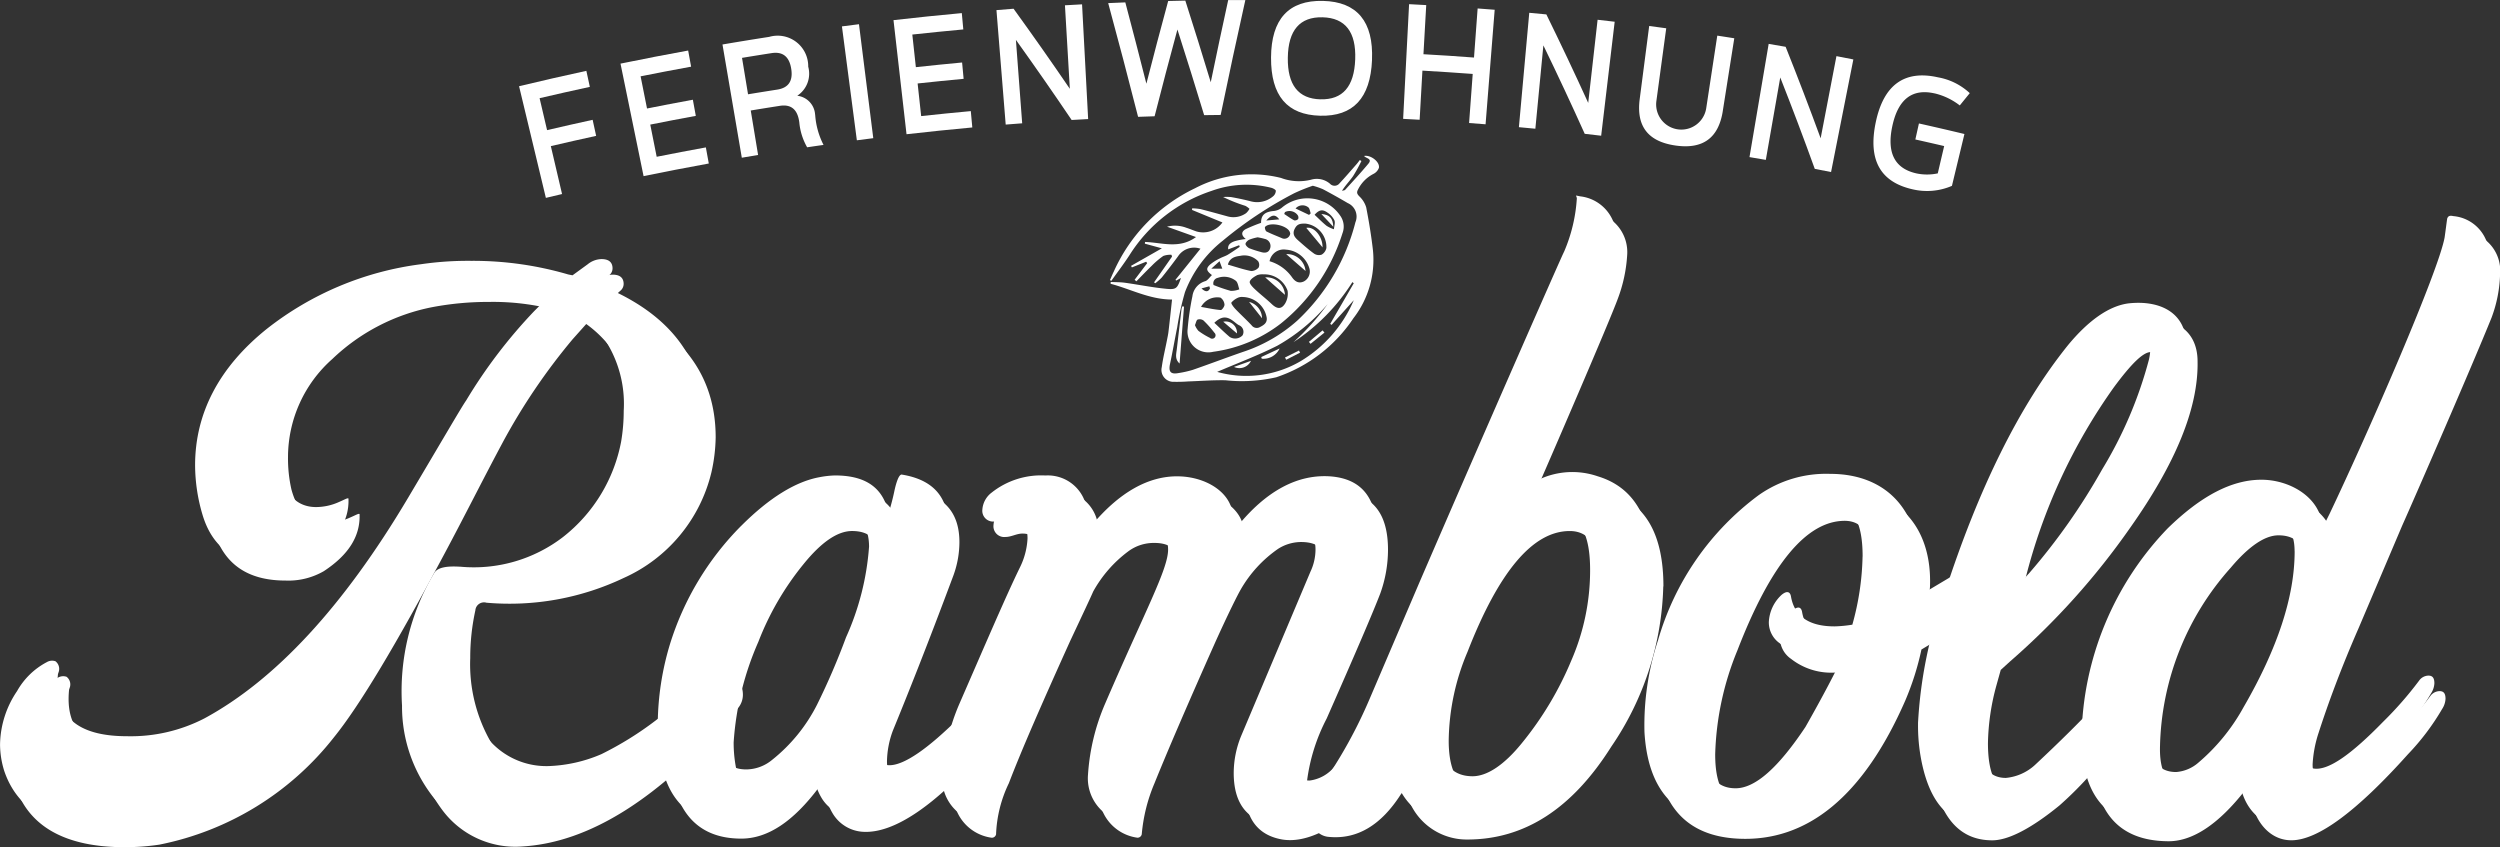 <svg id="Group_46" data-name="Group 46" xmlns="http://www.w3.org/2000/svg" xmlns:xlink="http://www.w3.org/1999/xlink" width="179.987" height="60.993" viewBox="0 0 179.987 60.993">
  <rect x="0" y="0" width="179.987" height="60.993" fill="#333333" stroke="none"/>
  <defs>
    <clipPath id="clip-path">
      <rect id="Rectangle_3" data-name="Rectangle 3" width="179.987" height="60.993" fill="#fff"/>
    </clipPath>
  </defs>
  <g id="Group_1" data-name="Group 1" clip-path="url(#clip-path)">
    <path id="Path_2" data-name="Path 2" d="M39.451,178.287a10.543,10.543,0,0,0,7.423-2.147,11.417,11.417,0,0,0,4.171-6.871,13.4,13.4,0,0,0,.184-2.208,8.447,8.447,0,0,0-3.5-7.362l-.982,1.1a44.24,44.24,0,0,0-5.03,7.423c-1.411,2.638-2.761,5.337-4.172,7.975-3.5,6.564-6.135,10.981-7.975,13.251A21.226,21.226,0,0,1,17,197.181a16.738,16.738,0,0,1-2.515.184c-4.233,0-6.871-1.472-7.852-4.356a6.5,6.5,0,0,1-.307-1.9,7.02,7.02,0,0,1,1.227-3.865A5.269,5.269,0,0,1,9.7,185.157a.743.743,0,0,1,.614-.061.693.693,0,0,1,.245.736l-.061.184c-.307,3.006,1.35,4.478,4.969,4.478a11.544,11.544,0,0,0,5.582-1.288c5.092-2.761,10-8.036,14.661-15.888,2.515-4.233,3.865-6.564,4.172-6.993a36.669,36.669,0,0,1,4.907-6.441l1.1-1.1-.245-.061a17.628,17.628,0,0,0-4.908-.614,21.607,21.607,0,0,0-4.049.368,14.414,14.414,0,0,0-7.239,3.742,9.451,9.451,0,0,0-3.19,7.055,10.039,10.039,0,0,0,.245,2.331q.644,2.392,2.576,2.392a4.049,4.049,0,0,0,1.656-.368c.429-.184.613-.307.675-.245.062,1.595-.8,2.945-2.576,4.11a5.1,5.1,0,0,1-2.761.675c-2.7,0-4.417-1.166-5.153-3.558a12.66,12.66,0,0,1-.552-3.619c0-3.742,1.718-7.055,5.153-9.815a22.569,22.569,0,0,1,11.1-4.662,23.385,23.385,0,0,1,3.619-.245,24.39,24.39,0,0,1,6.993.981l.307.062,1.1-.8a1.632,1.632,0,0,1,.982-.368c.552,0,.8.245.8.675a.634.634,0,0,1-.245.491l-.736.675c5.092,2.025,7.607,5.337,7.607,9.877a12.243,12.243,0,0,1-.307,2.515,11.185,11.185,0,0,1-6.319,7.607,19.136,19.136,0,0,1-9.876,1.779.626.626,0,0,0-.8.552,15.923,15.923,0,0,0-.368,3.435,11.245,11.245,0,0,0,1.534,6.135,5.459,5.459,0,0,0,4.908,2.76,10.5,10.5,0,0,0,3.8-.859,23.777,23.777,0,0,0,7.3-5.582l.429-.429a.966.966,0,0,1,.8-.429c.552,0,.859.368.859,1.043a1.5,1.5,0,0,1-.368.981l-.429.491c-5.214,5.951-10.183,9.141-15.03,9.447a6.551,6.551,0,0,1-5.828-2.638,10.585,10.585,0,0,1-2.086-6.38,16.6,16.6,0,0,1,2.331-9.57c.245-.368.859-.491,1.84-.429" transform="translate(-5.523 -136.372)" fill="#fff"/>
    <path id="Path_3" data-name="Path 3" d="M386.372,282.361c2.024-2.024,3.926-3.19,5.644-3.5a6.755,6.755,0,0,1,1.1-.123c2.024,0,3.251.736,3.742,2.27l.123.429a16.525,16.525,0,0,0,.429-1.656q.276-1.2.552-1.1c2.209.368,3.313,1.6,3.313,3.742a7.059,7.059,0,0,1-.43,2.393c-1.9,5.092-3.374,8.772-4.356,11.165a6.621,6.621,0,0,0-.429,2.208c0,.92.307,1.411.982,1.411,1.043,0,2.761-1.166,5.092-3.5,1.288-1.35,2.086-2.27,2.515-2.822a.837.837,0,0,1,.614-.368c.245,0,.368.184.368.491a2.117,2.117,0,0,1-.184.736,20.555,20.555,0,0,1-2.331,3.19c-3.619,4.11-6.564,6.073-8.772,5.951a2.722,2.722,0,0,1-2.209-1.35,4.068,4.068,0,0,1-.552-2.393l-.43.552c-1.84,2.454-3.681,3.681-5.582,3.681-3.5,0-5.276-2.393-5.214-7.239a20.265,20.265,0,0,1,.859-5.582,20.81,20.81,0,0,1,5.153-8.588m9.2,1.534c0-1.534-.675-2.27-2.024-2.27q-1.565,0-3.5,2.392A20.565,20.565,0,0,0,386.8,289.6a21.424,21.424,0,0,0-1.779,7.239,9.529,9.529,0,0,0,.184,1.9c.123.8.613,1.166,1.534,1.166a2.958,2.958,0,0,0,1.84-.675,11.99,11.99,0,0,0,3.251-3.987,50.318,50.318,0,0,0,2.086-4.846,19.193,19.193,0,0,0,1.656-6.5" transform="translate(-332.202 -243.392)" fill="#fff"/>
    <path id="Path_4" data-name="Path 4" d="M549.626,279.171a2.835,2.835,0,0,1,3.006,2.883,2.743,2.743,0,0,1-.062.675l-.123.675.429-.552c2.024-2.454,4.172-3.681,6.38-3.619s4.233,1.472,3.8,3.5l-.123.675.491-.552c2.086-2.577,4.355-3.8,6.748-3.619,2.208.184,3.313,1.534,3.313,4.171a9.349,9.349,0,0,1-.552,3.129q-.736,1.932-3.865,9.018a13.359,13.359,0,0,0-1.411,4.478c0,.736.307,1.1.981,1.1a2.753,2.753,0,0,0,1.779-.982q2.3-2.117,4.233-4.233l.552-.613a.6.6,0,0,1,.552-.245c.43,0,.614.184.614.613a.874.874,0,0,1-.368.736l-.307.552a23.069,23.069,0,0,1-4.294,4.908q-3.22,2.761-5.521,2.393c-1.779-.307-2.7-1.534-2.7-3.681a7.085,7.085,0,0,1,.552-2.7L568.7,286.1a3.775,3.775,0,0,0,.368-1.6q0-1.656-1.84-1.656a3.085,3.085,0,0,0-1.656.491,9.019,9.019,0,0,0-2.7,2.945c-.245.429-.859,1.656-1.779,3.681-2.024,4.54-3.5,7.975-4.417,10.245a12.013,12.013,0,0,0-.92,3.681.313.313,0,0,1-.307.245,3.189,3.189,0,0,1-2.76-3.435,15.359,15.359,0,0,1,1.227-5.092c2.883-6.687,4.539-9.693,4.539-11.1,0-1.043-.613-1.595-1.779-1.595a3.065,3.065,0,0,0-1.9.613,9.065,9.065,0,0,0-2.515,2.883c-.184.429-.736,1.6-1.656,3.558-2.024,4.478-3.5,7.852-4.417,10.245a9.207,9.207,0,0,0-.92,3.681.313.313,0,0,1-.307.245A3.189,3.189,0,0,1,542.2,300.7a15.36,15.36,0,0,1,1.227-5.092c1.9-4.356,3.313-7.668,4.356-9.815a5.282,5.282,0,0,0,.552-2.086c0-.981-.368-1.472-1.166-1.472-.429,0-.8.245-1.227.245a.776.776,0,0,1-.859-.859,1.677,1.677,0,0,1,.675-1.227,5.729,5.729,0,0,1,3.865-1.227" transform="translate(-473.556 -243.821)" fill="#fff"/>
    <path id="Path_5" data-name="Path 5" d="M771.88,147.05a21.35,21.35,0,0,1-3.742,11.533c-2.822,4.478-6.257,6.687-10.367,6.687a4.482,4.482,0,0,1-4.417-3.5v-.245l-.368.491c-1.411,2.208-3.129,3.251-5.153,3.067a1.345,1.345,0,0,1-1.1-.675l-.061-.061.061-.061a34,34,0,0,0,4.785-7.975l3.619-8.466c4.478-10.367,10.337-23.713,10.4-23.774a11.464,11.464,0,0,0,.92-3.865l-.061-.184.307.061a2.917,2.917,0,0,1,2.577,3.129,10.664,10.664,0,0,1-.675,3.129c-.552,1.534-4.938,11.689-6.1,14.327l-.429.92.552-.429a5.619,5.619,0,0,1,5.337-.92c2.638.8,3.926,3.067,3.926,6.809m-4.478-.061c0-2.638-.736-3.926-2.27-3.926-2.638,0-5.092,2.883-7.361,8.711a16.8,16.8,0,0,0-1.35,6.38c0,2.454.859,3.681,2.515,3.681,1.043,0,2.27-.8,3.558-2.392a23.869,23.869,0,0,0,3.558-5.95,16.261,16.261,0,0,0,1.35-6.5" transform="translate(-652.133 -104.829)" fill="#fff"/>
    <path id="Path_6" data-name="Path 6" d="M963.847,285.419q2.024-1.1,2.024.368a1.451,1.451,0,0,1-.859,1.288l-2.638,1.6-1.841,1.1a19.938,19.938,0,0,1-1.166,3.681c-3.006,6.871-7.055,10.183-12.024,9.938-3.742-.184-5.705-2.392-5.951-6.564a19.529,19.529,0,0,1,.982-6.625,19.772,19.772,0,0,1,7.239-10.429,8.411,8.411,0,0,1,5.153-1.534c4.171,0,6.564,2.822,6.38,7.055q-.092,1.012-.184,1.84Zm-6.748-1.227c0-2.454-.674-3.681-2.086-3.681-2.76,0-5.337,3.129-7.729,9.325a21.074,21.074,0,0,0-1.6,7.484c0,2.392.736,3.558,2.27,3.558,1.411,0,3.067-1.472,5.03-4.417,1.288-2.27,2.147-3.926,2.7-5.092h-.061a8.236,8.236,0,0,1-1.227.061,4.687,4.687,0,0,1-3.251-.981,1.833,1.833,0,0,1-.8-1.534,2.833,2.833,0,0,1,.92-1.963c.368-.307.613-.245.675.123.245,1.411,1.288,2.147,3.129,2.147a9.15,9.15,0,0,0,1.288-.123,19.433,19.433,0,0,0,.736-4.908" transform="translate(-822.199 -243.014)" fill="#fff"/>
    <path id="Path_7" data-name="Path 7" d="M1096.976,211.3a32.266,32.266,0,0,1,1.9-9.324c2.454-7.607,5.4-13.557,8.9-17.913,1.472-1.779,2.944-2.822,4.356-3.006,2.208-.245,4.171.613,4.171,3.067.062,3.374-1.595,7.361-4.846,11.962a52.774,52.774,0,0,1-8.65,9.631l-.675.614-.307,1.1a16.669,16.669,0,0,0-.614,4.171c0,2.393.675,3.619,2.086,3.619a3.584,3.584,0,0,0,2.086-.92c1.84-1.718,3.252-3.129,4.233-4.171l.552-.613a.788.788,0,0,1,.614-.245.488.488,0,0,1,.552.552,1.633,1.633,0,0,1-.307.8l-.307.491a26.1,26.1,0,0,1-4.355,4.969c-2.024,1.656-3.681,2.515-4.846,2.515-2.27,0-3.681-1.534-4.294-4.6a13.007,13.007,0,0,1-.245-2.7m8.036-10.858a45.049,45.049,0,0,0,5.215-7.423,29.944,29.944,0,0,0,3.374-7.914c.245-1.1,0-1.656-.675-1.656-.552,0-1.411.859-2.638,2.515a40.894,40.894,0,0,0-6.38,13.8l-.736,2.7Z" transform="translate(-958.089 -158.1)" fill="#fff"/>
    <path id="Path_8" data-name="Path 8" d="M1201.347,171.376l-.368.429c-1.963,2.515-3.865,3.742-5.644,3.681q-5.337-.092-5.337-6.441a22.15,22.15,0,0,1,6.2-14.968c2.392-2.331,4.6-3.5,6.748-3.5,1.963,0,4.049,1.166,4.356,3.067l.061.368.491-.982c2.945-6.2,7.853-17.5,8.282-19.9.062-.429.123-.92.184-1.35.062-.184.184-.245.43-.184a2.823,2.823,0,0,1,2.577,3.067,9.624,9.624,0,0,1-.614,3.129c-1.411,3.5-5.644,13.208-6.441,14.987l-3.129,7.361c-1.288,2.945-2.209,5.46-2.883,7.545a8.656,8.656,0,0,0-.43,2.27c0,.8.307,1.288.859,1.411,1.043.184,2.7-.982,5.03-3.374a25.94,25.94,0,0,0,2.576-2.945.848.848,0,0,1,.675-.368c.307,0,.429.184.429.552a1.462,1.462,0,0,1-.245.736,17.216,17.216,0,0,1-2.454,3.251c-3.681,4.11-6.5,6.2-8.4,6.2-1.779,0-2.945-1.779-2.945-3.681Zm3.987-15.643c0-1.534-.675-2.27-1.963-2.27-.981,0-2.147.8-3.435,2.331a19.914,19.914,0,0,0-5.092,12.821c-.061,2.024.614,3.006,1.963,3.006a2.735,2.735,0,0,0,1.595-.675,14.2,14.2,0,0,0,3.252-3.988q3.681-6.349,3.681-11.226" transform="translate(-1039.334 -114.922)" fill="#fff"/>
    <path id="Path_9" data-name="Path 9" d="M300.707,44.966q-1.633.356-3.262.738l.808,3.45q-.583.136-1.165.276l-1.93-8.039q2.418-.581,4.845-1.107l.25,1.154q-1.811.393-3.617.815l.539,2.3q1.638-.384,3.28-.742l.252,1.154" transform="translate(-257.788 -35.184)" fill="#fff"/>
    <path id="Path_10" data-name="Path 10" d="M359.2,36.872q-2.35.428-4.692.909l-1.661-8.1q2.432-.5,4.871-.943.106.581.212,1.162-1.82.332-3.636.694l.462,2.317q1.647-.328,3.3-.631l.213,1.162q-1.642.3-3.279.628l.462,2.317q1.768-.352,3.54-.675l.212,1.162" transform="translate(-308.174 -25.1)" fill="#fff"/>
    <path id="Path_11" data-name="Path 11" d="M412.225,29.329l-1.391-8.15q1.68-.287,3.362-.548a2.2,2.2,0,0,1,2.811,2.147,1.9,1.9,0,0,1-.79,2.091A1.454,1.454,0,0,1,417.5,26.2l.009.064a5.592,5.592,0,0,0,.6,2.145q-.59.084-1.18.171a4.419,4.419,0,0,1-.565-1.8l-.01-.064c-.128-.868-.592-1.244-1.385-1.121q-1.053.163-2.1.337.264,1.6.529,3.2-.589.1-1.177.2m.456-4.568q1.051-.173,2.1-.337c.8-.124,1.138-.611,1.011-1.468-.134-.9-.606-1.284-1.418-1.158q-1.065.165-2.129.341l.433,2.622" transform="translate(-358.819 -17.976)" fill="#fff"/>
    <path id="Path_12" data-name="Path 12" d="M479.983,13.807l1.029,8.2q-.591.074-1.182.152-.537-4.1-1.074-8.2.613-.081,1.227-.157" transform="translate(-418.141 -12.059)" fill="#fff"/>
    <path id="Path_13" data-name="Path 13" d="M513.759,15.683q-2.371.218-4.739.488l-.938-8.214Q510.54,7.676,513,7.45q.054.588.108,1.176-1.837.169-3.671.368.127,1.174.255,2.348,1.663-.181,3.329-.336.055.588.11,1.176-1.657.155-3.312.334.128,1.174.255,2.348,1.786-.194,3.574-.358l.108,1.176" transform="translate(-443.755 -6.507)" fill="#fff"/>
    <path id="Path_14" data-name="Path 14" d="M572.786,2.495q.219,4.128.438,8.256-.594.032-1.188.066-1.958-2.9-4.013-5.768l.452,6.007q-.593.045-1.187.092-.332-4.12-.665-8.241.616-.05,1.232-.1,2.074,2.864,4.051,5.766-.176-3.007-.352-6.013.617-.036,1.233-.069" transform="translate(-494.883 -2.179)" fill="#fff"/>
    <path id="Path_15" data-name="Path 15" d="M640.029,0q-.923,4.134-1.778,8.276-.595.005-1.189.014-.937-3.087-1.924-6.166-.847,3.12-1.643,6.247-.594.018-1.189.04-1.042-4.1-2.152-8.187Q630.77.2,631.387.172q.776,2.925,1.517,5.854.761-2.98,1.569-5.954.617-.016,1.234-.028.939,2.935,1.831,5.877.61-2.96,1.256-5.917.618,0,1.235,0" transform="translate(-550.37)" fill="#fff"/>
    <path id="Path_16" data-name="Path 16" d="M730.037,4.757c-.117,2.756-1.362,4.074-3.735,4.015s-3.551-1.432-3.536-4.19S724.028.449,726.5.506s3.651,1.5,3.535,4.25M726.331,7.59c1.592.04,2.423-.912,2.495-2.88s-.713-2.983-2.352-3.024-2.472.939-2.5,2.907.761,2.96,2.352,3" transform="translate(-631.258 -0.441)" fill="#fff"/>
    <path id="Path_17" data-name="Path 17" d="M804.456,2.784q-.327,4.121-.655,8.242-.593-.047-1.187-.091.131-1.767.261-3.534-1.809-.134-3.621-.238-.1,1.769-.2,3.537-.594-.034-1.188-.065.214-4.128.428-8.257.617.032,1.234.067-.1,1.769-.2,3.537,1.821.1,3.64.239.131-1.767.261-3.534.616.045,1.232.094" transform="translate(-696.847 -2.078)" fill="#fff"/>
    <path id="Path_18" data-name="Path 18" d="M870.612,7.893q-.487,4.1-.973,8.21-.592-.07-1.184-.137-1.437-3.193-2.977-6.367-.288,3-.577,6-.592-.057-1.185-.111.373-4.117.746-8.234.616.056,1.231.115,1.557,3.176,3.013,6.371.338-2.993.676-5.985.615.069,1.229.142" transform="translate(-754.363 -6.332)" fill="#fff"/>
    <path id="Path_19" data-name="Path 19" d="M938.088,20.9c-.31,1.945-1.445,2.756-3.409,2.472s-2.824-1.378-2.573-3.332l.684-5.271q.613.08,1.227.163-.357,2.633-.713,5.267a1.813,1.813,0,0,0,3.588.516l.8-5.254q.612.093,1.224.19-.415,2.625-.829,5.25" transform="translate(-814.057 -12.896)" fill="#fff"/>
    <path id="Path_20" data-name="Path 20" d="M1002.307,26.044l-1.605,8.11q-.586-.116-1.173-.229-1.191-3.3-2.485-6.58-.519,2.967-1.039,5.933-.588-.1-1.176-.2.691-4.076,1.381-8.151.611.1,1.221.21,1.312,3.287,2.521,6.587l1.137-5.915q.609.117,1.218.238" transform="translate(-868.875 -21.768)" fill="#fff"/>
    <path id="Path_21" data-name="Path 21" d="M1069.74,44.21c-1.61-.364-2.622.429-3.034,2.353s.165,3.052,1.727,3.406a3.671,3.671,0,0,0,1.544,0q.23-.983.461-1.966-1.037-.243-2.075-.475l.258-1.153q1.64.367,3.276.76l-.9,3.733a4.523,4.523,0,0,1-2.83.249c-2.329-.526-3.219-2.111-2.658-4.811s2.059-3.8,4.488-3.251a4.5,4.5,0,0,1,2.284,1.138q-.36.442-.719.885a4.744,4.744,0,0,0-1.826-.872" transform="translate(-930.468 -37.487)" fill="#fff"/>
    <path id="Path_22" data-name="Path 22" d="M33.127,169.463a10.543,10.543,0,0,0,7.423-2.147,11.417,11.417,0,0,0,4.171-6.871,13.4,13.4,0,0,0,.184-2.208,8.447,8.447,0,0,0-3.5-7.362l-.982,1.1A44.235,44.235,0,0,0,35.4,159.4c-1.411,2.638-2.76,5.337-4.172,7.975-3.5,6.564-6.134,10.981-7.975,13.251a21.226,21.226,0,0,1-12.576,7.729,16.734,16.734,0,0,1-2.515.184c-4.233,0-6.871-1.472-7.852-4.356a6.5,6.5,0,0,1-.307-1.9,7.021,7.021,0,0,1,1.227-3.865,5.269,5.269,0,0,1,2.147-2.086.743.743,0,0,1,.614-.061.693.693,0,0,1,.245.736l-.061.184c-.307,3.006,1.35,4.478,4.969,4.478a11.544,11.544,0,0,0,5.582-1.288c5.092-2.761,10-8.036,14.661-15.889,2.515-4.233,3.865-6.564,4.172-6.993a36.666,36.666,0,0,1,4.907-6.441l1.1-1.1-.245-.061a17.627,17.627,0,0,0-4.908-.614,21.607,21.607,0,0,0-4.049.368,14.412,14.412,0,0,0-7.239,3.742,9.451,9.451,0,0,0-3.19,7.055,10.032,10.032,0,0,0,.246,2.331q.644,2.392,2.576,2.392a4.048,4.048,0,0,0,1.656-.368c.429-.184.614-.307.675-.245.062,1.595-.8,2.945-2.576,4.11a5.1,5.1,0,0,1-2.761.675c-2.7,0-4.417-1.166-5.153-3.558a12.66,12.66,0,0,1-.552-3.619c0-3.742,1.718-7.055,5.153-9.815a22.567,22.567,0,0,1,11.1-4.662,23.39,23.39,0,0,1,3.619-.245,24.385,24.385,0,0,1,6.993.981l.307.061,1.1-.8a1.632,1.632,0,0,1,.982-.368c.552,0,.8.245.8.675a.633.633,0,0,1-.245.491l-.736.675c5.092,2.024,7.607,5.337,7.607,9.877a12.242,12.242,0,0,1-.307,2.515,11.185,11.185,0,0,1-6.319,7.607,19.135,19.135,0,0,1-9.876,1.779.627.627,0,0,0-.8.552,15.923,15.923,0,0,0-.368,3.435,11.245,11.245,0,0,0,1.534,6.135,5.459,5.459,0,0,0,4.907,2.76,10.5,10.5,0,0,0,3.8-.859,23.777,23.777,0,0,0,7.3-5.582l.429-.429a.966.966,0,0,1,.8-.429c.552,0,.859.368.859,1.043a1.5,1.5,0,0,1-.368.981l-.429.491c-5.215,5.951-10.183,9.141-15.03,9.447a6.551,6.551,0,0,1-5.828-2.638,10.586,10.586,0,0,1-2.086-6.38,16.6,16.6,0,0,1,2.331-9.57c.245-.368.859-.491,1.841-.429" transform="translate(0 -128.665)" fill="#fff"/>
    <path id="Path_23" data-name="Path 23" d="M380.048,273.539c2.025-2.025,3.926-3.19,5.644-3.5a6.753,6.753,0,0,1,1.1-.123c2.024,0,3.251.736,3.742,2.27l.123.429a16.483,16.483,0,0,0,.429-1.656q.276-1.2.552-1.1c2.209.368,3.313,1.595,3.313,3.742a7.061,7.061,0,0,1-.43,2.393c-1.9,5.092-3.374,8.772-4.355,11.165a6.617,6.617,0,0,0-.429,2.208c0,.92.307,1.411.982,1.411,1.043,0,2.761-1.166,5.092-3.5,1.288-1.35,2.086-2.27,2.515-2.822a.837.837,0,0,1,.614-.368c.245,0,.368.184.368.491a2.119,2.119,0,0,1-.184.736,20.564,20.564,0,0,1-2.331,3.19c-3.619,4.11-6.564,6.073-8.772,5.951a2.722,2.722,0,0,1-2.209-1.35,4.069,4.069,0,0,1-.552-2.393l-.429.552c-1.84,2.454-3.681,3.681-5.582,3.681-3.5,0-5.276-2.393-5.214-7.239a20.263,20.263,0,0,1,.859-5.582,20.809,20.809,0,0,1,5.153-8.588m9.2,1.534c0-1.534-.675-2.27-2.024-2.27q-1.564,0-3.5,2.393a20.563,20.563,0,0,0-3.251,5.582,21.427,21.427,0,0,0-1.779,7.239,9.52,9.52,0,0,0,.184,1.9c.123.8.613,1.166,1.534,1.166a2.958,2.958,0,0,0,1.84-.675,11.989,11.989,0,0,0,3.251-3.987,50.3,50.3,0,0,0,2.086-4.846,19.191,19.191,0,0,0,1.656-6.5" transform="translate(-326.679 -235.686)" fill="#fff"/>
    <path id="Path_24" data-name="Path 24" d="M543.3,270.347a2.835,2.835,0,0,1,3.006,2.883,2.751,2.751,0,0,1-.061.675l-.123.675.429-.552c2.024-2.454,4.172-3.681,6.38-3.619s4.233,1.472,3.8,3.5l-.122.675.491-.552c2.086-2.577,4.355-3.8,6.748-3.619,2.209.184,3.313,1.534,3.313,4.171a9.347,9.347,0,0,1-.552,3.129q-.736,1.932-3.865,9.018a13.359,13.359,0,0,0-1.411,4.478c0,.736.307,1.1.981,1.1a2.753,2.753,0,0,0,1.779-.981q2.3-2.117,4.233-4.233l.552-.613a.6.6,0,0,1,.552-.245c.43,0,.613.184.613.613a.874.874,0,0,1-.368.736l-.307.552a23.068,23.068,0,0,1-4.294,4.908q-3.22,2.761-5.521,2.393c-1.779-.307-2.7-1.534-2.7-3.681a7.08,7.08,0,0,1,.552-2.7l4.969-11.778a3.776,3.776,0,0,0,.368-1.6q0-1.656-1.84-1.656a3.084,3.084,0,0,0-1.656.491,9.02,9.02,0,0,0-2.7,2.945c-.245.429-.859,1.656-1.779,3.681-2.024,4.54-3.5,7.975-4.417,10.245a12.012,12.012,0,0,0-.92,3.681.313.313,0,0,1-.307.245,3.189,3.189,0,0,1-2.76-3.435,15.357,15.357,0,0,1,1.227-5.092c2.883-6.687,4.539-9.693,4.539-11.1,0-1.043-.613-1.595-1.779-1.595a3.065,3.065,0,0,0-1.9.613,9.065,9.065,0,0,0-2.515,2.883c-.184.429-.736,1.595-1.656,3.558-2.024,4.478-3.5,7.852-4.417,10.245a9.2,9.2,0,0,0-.92,3.681.313.313,0,0,1-.307.245,3.189,3.189,0,0,1-2.761-3.435,15.36,15.36,0,0,1,1.227-5.092c1.9-4.356,3.313-7.668,4.356-9.815a5.284,5.284,0,0,0,.552-2.086c0-.981-.368-1.472-1.166-1.472-.429,0-.8.245-1.227.245a.776.776,0,0,1-.859-.859,1.677,1.677,0,0,1,.675-1.227,5.728,5.728,0,0,1,3.865-1.227" transform="translate(-468.032 -236.114)" fill="#fff"/>
    <path id="Path_25" data-name="Path 25" d="M765.555,138.226a21.35,21.35,0,0,1-3.742,11.533c-2.822,4.478-6.257,6.687-10.367,6.687a4.482,4.482,0,0,1-4.417-3.5V152.7l-.368.491c-1.411,2.208-3.129,3.251-5.153,3.067a1.346,1.346,0,0,1-1.1-.675l-.062-.061.062-.061a34,34,0,0,0,4.785-7.975l3.62-8.466c4.478-10.367,10.337-23.712,10.4-23.774a11.454,11.454,0,0,0,.92-3.865l-.061-.184.307.061a2.916,2.916,0,0,1,2.576,3.129,10.659,10.659,0,0,1-.675,3.129c-.552,1.534-4.938,11.689-6.1,14.327l-.429.92.552-.429a5.619,5.619,0,0,1,5.337-.92c2.638.8,3.926,3.067,3.926,6.809m-4.478-.061c0-2.638-.736-3.926-2.27-3.926-2.638,0-5.092,2.883-7.361,8.711a16.8,16.8,0,0,0-1.35,6.38c0,2.454.859,3.681,2.515,3.681,1.043,0,2.27-.8,3.558-2.392a23.873,23.873,0,0,0,3.558-5.95,16.263,16.263,0,0,0,1.35-6.5" transform="translate(-646.608 -97.122)" fill="#fff"/>
    <path id="Path_26" data-name="Path 26" d="M957.522,276.6q2.024-1.1,2.024.368a1.451,1.451,0,0,1-.859,1.288l-2.638,1.6-1.84,1.1a19.947,19.947,0,0,1-1.166,3.681c-3.006,6.871-7.055,10.183-12.024,9.938-3.742-.184-5.705-2.392-5.951-6.564a19.527,19.527,0,0,1,.982-6.625,19.771,19.771,0,0,1,7.239-10.429,8.411,8.411,0,0,1,5.153-1.534c4.171,0,6.564,2.822,6.38,7.055q-.092,1.012-.184,1.84Zm-6.748-1.227c0-2.454-.675-3.681-2.086-3.681-2.761,0-5.337,3.129-7.729,9.325a21.069,21.069,0,0,0-1.6,7.484c0,2.393.736,3.558,2.27,3.558,1.411,0,3.067-1.472,5.03-4.417,1.288-2.27,2.147-3.926,2.7-5.092H949.3a8.234,8.234,0,0,1-1.227.061,4.687,4.687,0,0,1-3.251-.981,1.832,1.832,0,0,1-.8-1.534,2.833,2.833,0,0,1,.92-1.963c.368-.307.613-.245.675.123.245,1.411,1.288,2.147,3.129,2.147a9.142,9.142,0,0,0,1.288-.123,19.444,19.444,0,0,0,.736-4.908" transform="translate(-816.675 -235.307)" fill="#fff"/>
    <path id="Path_27" data-name="Path 27" d="M1090.651,202.478a32.251,32.251,0,0,1,1.9-9.324c2.453-7.607,5.4-13.557,8.9-17.913,1.472-1.779,2.944-2.822,4.355-3.006,2.208-.245,4.171.613,4.171,3.067.062,3.374-1.595,7.361-4.846,11.962a52.776,52.776,0,0,1-8.65,9.631l-.675.614-.307,1.1a16.678,16.678,0,0,0-.613,4.171c0,2.393.675,3.619,2.086,3.619a3.585,3.585,0,0,0,2.086-.92c1.84-1.718,3.251-3.129,4.233-4.172l.552-.613a.788.788,0,0,1,.613-.245.488.488,0,0,1,.552.552,1.633,1.633,0,0,1-.307.8l-.306.491a26.108,26.108,0,0,1-4.356,4.969c-2.024,1.656-3.681,2.515-4.846,2.515-2.27,0-3.681-1.534-4.294-4.6a13.007,13.007,0,0,1-.245-2.7m8.036-10.858a45.031,45.031,0,0,0,5.214-7.423,29.923,29.923,0,0,0,3.374-7.914c.246-1.1,0-1.656-.675-1.656-.552,0-1.411.859-2.638,2.515a40.9,40.9,0,0,0-6.38,13.8l-.736,2.7Z" transform="translate(-952.565 -150.393)" fill="#fff"/>
    <path id="Path_28" data-name="Path 28" d="M1195.023,162.552l-.368.429c-1.963,2.515-3.865,3.742-5.644,3.681q-5.337-.092-5.337-6.441a22.149,22.149,0,0,1,6.2-14.968c2.392-2.331,4.6-3.5,6.748-3.5,1.963,0,4.049,1.166,4.356,3.067l.061.368.49-.982c2.945-6.2,7.853-17.5,8.282-19.9.062-.429.123-.92.184-1.35.062-.184.184-.245.429-.184a2.823,2.823,0,0,1,2.577,3.067,9.628,9.628,0,0,1-.614,3.129c-1.411,3.5-5.644,13.208-6.441,14.987l-3.129,7.361c-1.289,2.945-2.208,5.46-2.884,7.545a8.673,8.673,0,0,0-.429,2.27c0,.8.307,1.288.859,1.411,1.043.184,2.7-.982,5.031-3.374a25.987,25.987,0,0,0,2.576-2.945.847.847,0,0,1,.675-.368c.307,0,.429.184.429.552a1.458,1.458,0,0,1-.246.736,17.217,17.217,0,0,1-2.453,3.251c-3.681,4.11-6.5,6.2-8.4,6.2-1.779,0-2.945-1.779-2.945-3.681Zm3.987-15.643c0-1.534-.675-2.27-1.963-2.27-.982,0-2.147.8-3.436,2.331a19.914,19.914,0,0,0-5.092,12.821c-.062,2.024.613,3.006,1.963,3.006a2.737,2.737,0,0,0,1.6-.675,14.208,14.208,0,0,0,3.251-3.988q3.68-6.349,3.681-11.226" transform="translate(-1033.811 -107.215)" fill="#fff"/>
    <path id="Path_29" data-name="Path 29" d="M635.6,98.926c-1.618-.009-2.965-.755-4.413-1.134q0-.066.009-.132c.34.017.684.009,1.021.056,1,.139,1.987.342,2.987.437.72.068.785-.036,1.048-.78l-.344.187-.052-.057,1.8-2.237a1.387,1.387,0,0,0-1.617.549q-.568.773-1.167,1.521a3.546,3.546,0,0,1-.474.417l-.084-.067,1.294-1.852-.039-.13a1.478,1.478,0,0,0-.589.083,5.8,5.8,0,0,0-.839.714c-.375.361-.733.74-1.1,1.111l-.127-.109.906-1.2-.076-.1-1.028.41-.058-.113,2.218-1.262-1.225-.335.012-.124c1.216.042,2.469.528,3.671-.353l-2.085-.745a2.282,2.282,0,0,1,1.381.074c.245.076.48.18.723.263a1.708,1.708,0,0,0,1.883-.643l-2.186-.9c0-.039.006-.077.009-.116a3.914,3.914,0,0,1,.608.058c.66.166,1.316.351,1.973.531a1.575,1.575,0,0,0,1.3-.241,1.2,1.2,0,0,0,.245-.312,1.272,1.272,0,0,0-.3-.215,11.419,11.419,0,0,1-1.6-.636,3.34,3.34,0,0,1,.585.006c.477.086.952.184,1.42.307a1.77,1.77,0,0,0,1.6-.37.54.54,0,0,0,.191-.387c0-.077-.192-.183-.313-.216a7.346,7.346,0,0,0-4.325.223,11.1,11.1,0,0,0-5.905,4.634c-.41.629-.867,1.227-1.3,1.839l-.1-.053c.091-.2.175-.413.276-.614a12.139,12.139,0,0,1,5.85-6,8.758,8.758,0,0,1,6.188-.743,3.643,3.643,0,0,0,2.156.131,1.459,1.459,0,0,1,1.372.287.45.45,0,0,0,.683-.025c.417-.444.813-.908,1.215-1.365.089-.1.167-.211.25-.317l.115.072a11.744,11.744,0,0,1-.6,1.087c-.241.348-.545.652-.8,1.057.078-.023.184-.021.23-.072.564-.621,1.135-1.237,1.672-1.881.311-.373-.188-.377-.309-.556.47-.095,1.152.429,1.066.857a.8.8,0,0,1-.4.439,2.539,2.539,0,0,0-1.114,1.141c-.1.2-.056.3.1.467a1.806,1.806,0,0,1,.5.8c.2,1.033.372,2.075.489,3.122a6.858,6.858,0,0,1-1.407,4.853,10.764,10.764,0,0,1-5.566,4.257,11.136,11.136,0,0,1-3.649.213c-.893-.016-1.788.054-2.682.084a11.183,11.183,0,0,1-1.153.025.86.86,0,0,1-.751-1.054c.085-.633.24-1.256.363-1.885.046-.237.1-.474.126-.713.087-.734.163-1.47.25-2.261m10.132-8.2a13.013,13.013,0,0,0-1.353.547,28.523,28.523,0,0,0-5.115,3.4,8.631,8.631,0,0,0-2.732,3.713,20.009,20.009,0,0,0-.559,2.53c-.178.875-.328,1.757-.516,2.63-.122.566.041.771.6.667a7.13,7.13,0,0,0,1.037-.233c1.195-.414,2.378-.863,3.572-1.278a11.035,11.035,0,0,0,3.96-2.274,14.641,14.641,0,0,0,4.178-7.077,1.057,1.057,0,0,0-.549-1.375q-.883-.519-1.789-1a5.254,5.254,0,0,0-.737-.253m2.957,7.027-.1-.087a14.218,14.218,0,0,1-4.243,4.324,17.748,17.748,0,0,0,2.462-2.742,13.362,13.362,0,0,1-3.63,3c-1.4.707-2.875,1.258-4.326,1.881a7.735,7.735,0,0,0,6.018-.776,9.453,9.453,0,0,0,3.82-4.385l-1.6,1.778-.1-.071,1.693-2.918" transform="translate(-551.228 -77.36)" fill="#fff"/>
    <path id="Path_30" data-name="Path 30" d="M677.1,118.4c-.412-.312-.446-.471-.138-.759a3.445,3.445,0,0,1,.71-.447c.181-.1.388-.155.565-.261.294-.176.574-.376.86-.566l-.04-.12-.788.3c-.056-.349.2-.487.437-.58a4.68,4.68,0,0,1,.828-.165c-.381-.3-.3-.552,0-.714a10.739,10.739,0,0,1,1.1-.45c-.006-.551.262-.8.934-.856a1.127,1.127,0,0,0,.543-.221,2.855,2.855,0,0,1,4.216.554,1.343,1.343,0,0,1,.168,1.269,13.557,13.557,0,0,1-4.444,6.507,10.168,10.168,0,0,1-4.865,2.03,1.5,1.5,0,0,1-1.839-1.641,19.184,19.184,0,0,1,.344-2.359,1.3,1.3,0,0,1,.921-1.083c.177-.056.305-.27.485-.44m3.7-.053a1.112,1.112,0,0,0-.441.056c-.211.114-.477.272-.537.467-.041.133.2.39.365.543.392.37.825.7,1.213,1.07s.7.4.973-.045a1.387,1.387,0,0,0,.173-.909,1.772,1.772,0,0,0-1.747-1.181m.446-.947a3.022,3.022,0,0,1,1.6,1.13c.209.306.469.51.866.33a.808.808,0,0,0,.392-.979,1.887,1.887,0,0,0-1.673-1.313,1.041,1.041,0,0,0-1.183.833m2.557-2.706c-.437-.017-.609.087-.759.4-.172.365.025.6.267.812.373.328.745.662,1.147.951a.623.623,0,0,0,.537.071.725.725,0,0,0,.343-.48,1.7,1.7,0,0,0-1.535-1.758m-4.468,5.287a.739.739,0,0,0-.307.029,1.334,1.334,0,0,0-.529.371c-.042.061.156.326.284.46.382.4.793.774,1.172,1.178a.455.455,0,0,0,.605.123c.276-.141.53-.3.481-.673a1.792,1.792,0,0,0-1.707-1.488m-1.088-2.331c.577.165,1.121.351,1.68.462a.722.722,0,0,0,.534-.253.473.473,0,0,0-.037-.456,1.385,1.385,0,0,0-1.289-.385c-.383.048-.757.149-.888.632m-.976,4.188c.38.354.728.7,1.106,1.018a.732.732,0,0,0,.926-.115.515.515,0,0,0-.272-.736c-.171-.1-.314-.242-.478-.354-.443-.3-.8-.264-1.282.187m3.112-6.154a3.366,3.366,0,0,0-.6.172c-.118.057-.272.21-.266.311s.16.255.282.309a8.364,8.364,0,0,0,.809.261c.289.093.569.073.675-.24a.525.525,0,0,0-.385-.7,4.467,4.467,0,0,0-.52-.115m-3.157,3.437a11.674,11.674,0,0,0,1.231.421,1.654,1.654,0,0,0,.62-.111c-.079-.208-.1-.484-.249-.612a1.369,1.369,0,0,0-1.3-.216.4.4,0,0,0-.306.519m5.52-3.716c-.009-.03-.02-.071-.035-.11-.2-.479-1.44-.742-1.777-.36-.042.048.027.29.1.328.372.187.764.334,1.149.5a.425.425,0,0,0,.562-.354M675.874,122a1.359,1.359,0,0,0,.25.414,5.285,5.285,0,0,0,.827.505.245.245,0,0,0,.322-.37,7.854,7.854,0,0,0-.786-.883.474.474,0,0,0-.42-.064c-.091.037-.118.23-.193.4m.443-1.311c.5.086.954.189,1.415.224.086.007.28-.265.268-.394a.682.682,0,0,0-.288-.5,1.33,1.33,0,0,0-1.4.668m8.176-6.629c.286.266.561.549.865.794a2.374,2.374,0,0,0,.525.246c.018-.218.109-.466.034-.646a1.441,1.441,0,0,0-.5-.556c-.357-.257-.606-.2-.928.162m-2.129-.2L682.3,114c.239.157.47.328.722.46a.312.312,0,0,0,.282-.1.3.3,0,0,0-.041-.284.734.734,0,0,0-.9-.218m.754-.255.971.463.12-.114c-.058-.15-.074-.367-.184-.437a.666.666,0,0,0-.907.088m-1.174.785c-.292-.386-.547-.347-.935.082l.935-.082m-4.1,3.55-.2-.54-.593.54Zm-1.5,1.42c.288.275.489.264.612,0l-.045-.152-.567.153" transform="translate(-589.843 -98.594)" fill="#fff"/>
    <path id="Path_31" data-name="Path 31" d="M669,178.323c-.343-.312-.244-.663-.2-1.005.115-.972.227-1.944.342-2.916a1.182,1.182,0,0,1,.056-.191l.125.015c-.106,1.355-.212,2.709-.32,4.1" transform="translate(-584.079 -152.154)" fill="#fff"/>
    <path id="Path_32" data-name="Path 32" d="M717.187,198.783l1.324-.617a1.289,1.289,0,0,1-1.286.737l-.038-.121" transform="translate(-626.385 -173.077)" fill="#fff"/>
    <path id="Path_33" data-name="Path 33" d="M702.915,205.179a.924.924,0,0,1-1.226.438l1.226-.438" transform="translate(-612.849 -179.202)" fill="#fff"/>
    <path id="Path_34" data-name="Path 34" d="M745.416,188.035l-1,.81-.119-.14.984-.828.135.157" transform="translate(-650.063 -164.091)" fill="#fff"/>
    <path id="Path_35" data-name="Path 35" d="M730.68,199.844l1.01-.5.079.153-1,.511-.085-.167" transform="translate(-638.17 -174.107)" fill="#fff"/>
    <path id="Path_36" data-name="Path 36" d="M719.437,157.693a1.335,1.335,0,0,1,1.422,1.257l-1.422-1.257" transform="translate(-628.35 -137.724)" fill="#fff"/>
    <path id="Path_37" data-name="Path 37" d="M732.774,145.583l-1.394-1.214a1.337,1.337,0,0,1,1.394,1.214" transform="translate(-638.781 -126.074)" fill="#fff"/>
    <path id="Path_38" data-name="Path 38" d="M743.979,130.887l-1.172-1.406c.535-.126,1.178.59,1.172,1.406" transform="translate(-648.761 -113.075)" fill="#fff"/>
    <path id="Path_39" data-name="Path 39" d="M710.278,171.687a1.226,1.226,0,0,1,.932,1.175l-.932-1.175" transform="translate(-620.351 -149.95)" fill="#fff"/>
    <path id="Path_40" data-name="Path 40" d="M695.586,182.927a.816.816,0,0,1,.989.843l-.989-.843" transform="translate(-607.519 -159.763)" fill="#fff"/>
    <path id="Path_41" data-name="Path 41" d="M751.37,121.7c.6.052.826.29.862.919l-.862-.919" transform="translate(-656.24 -106.294)" fill="#fff"/>
  </g>
</svg>
